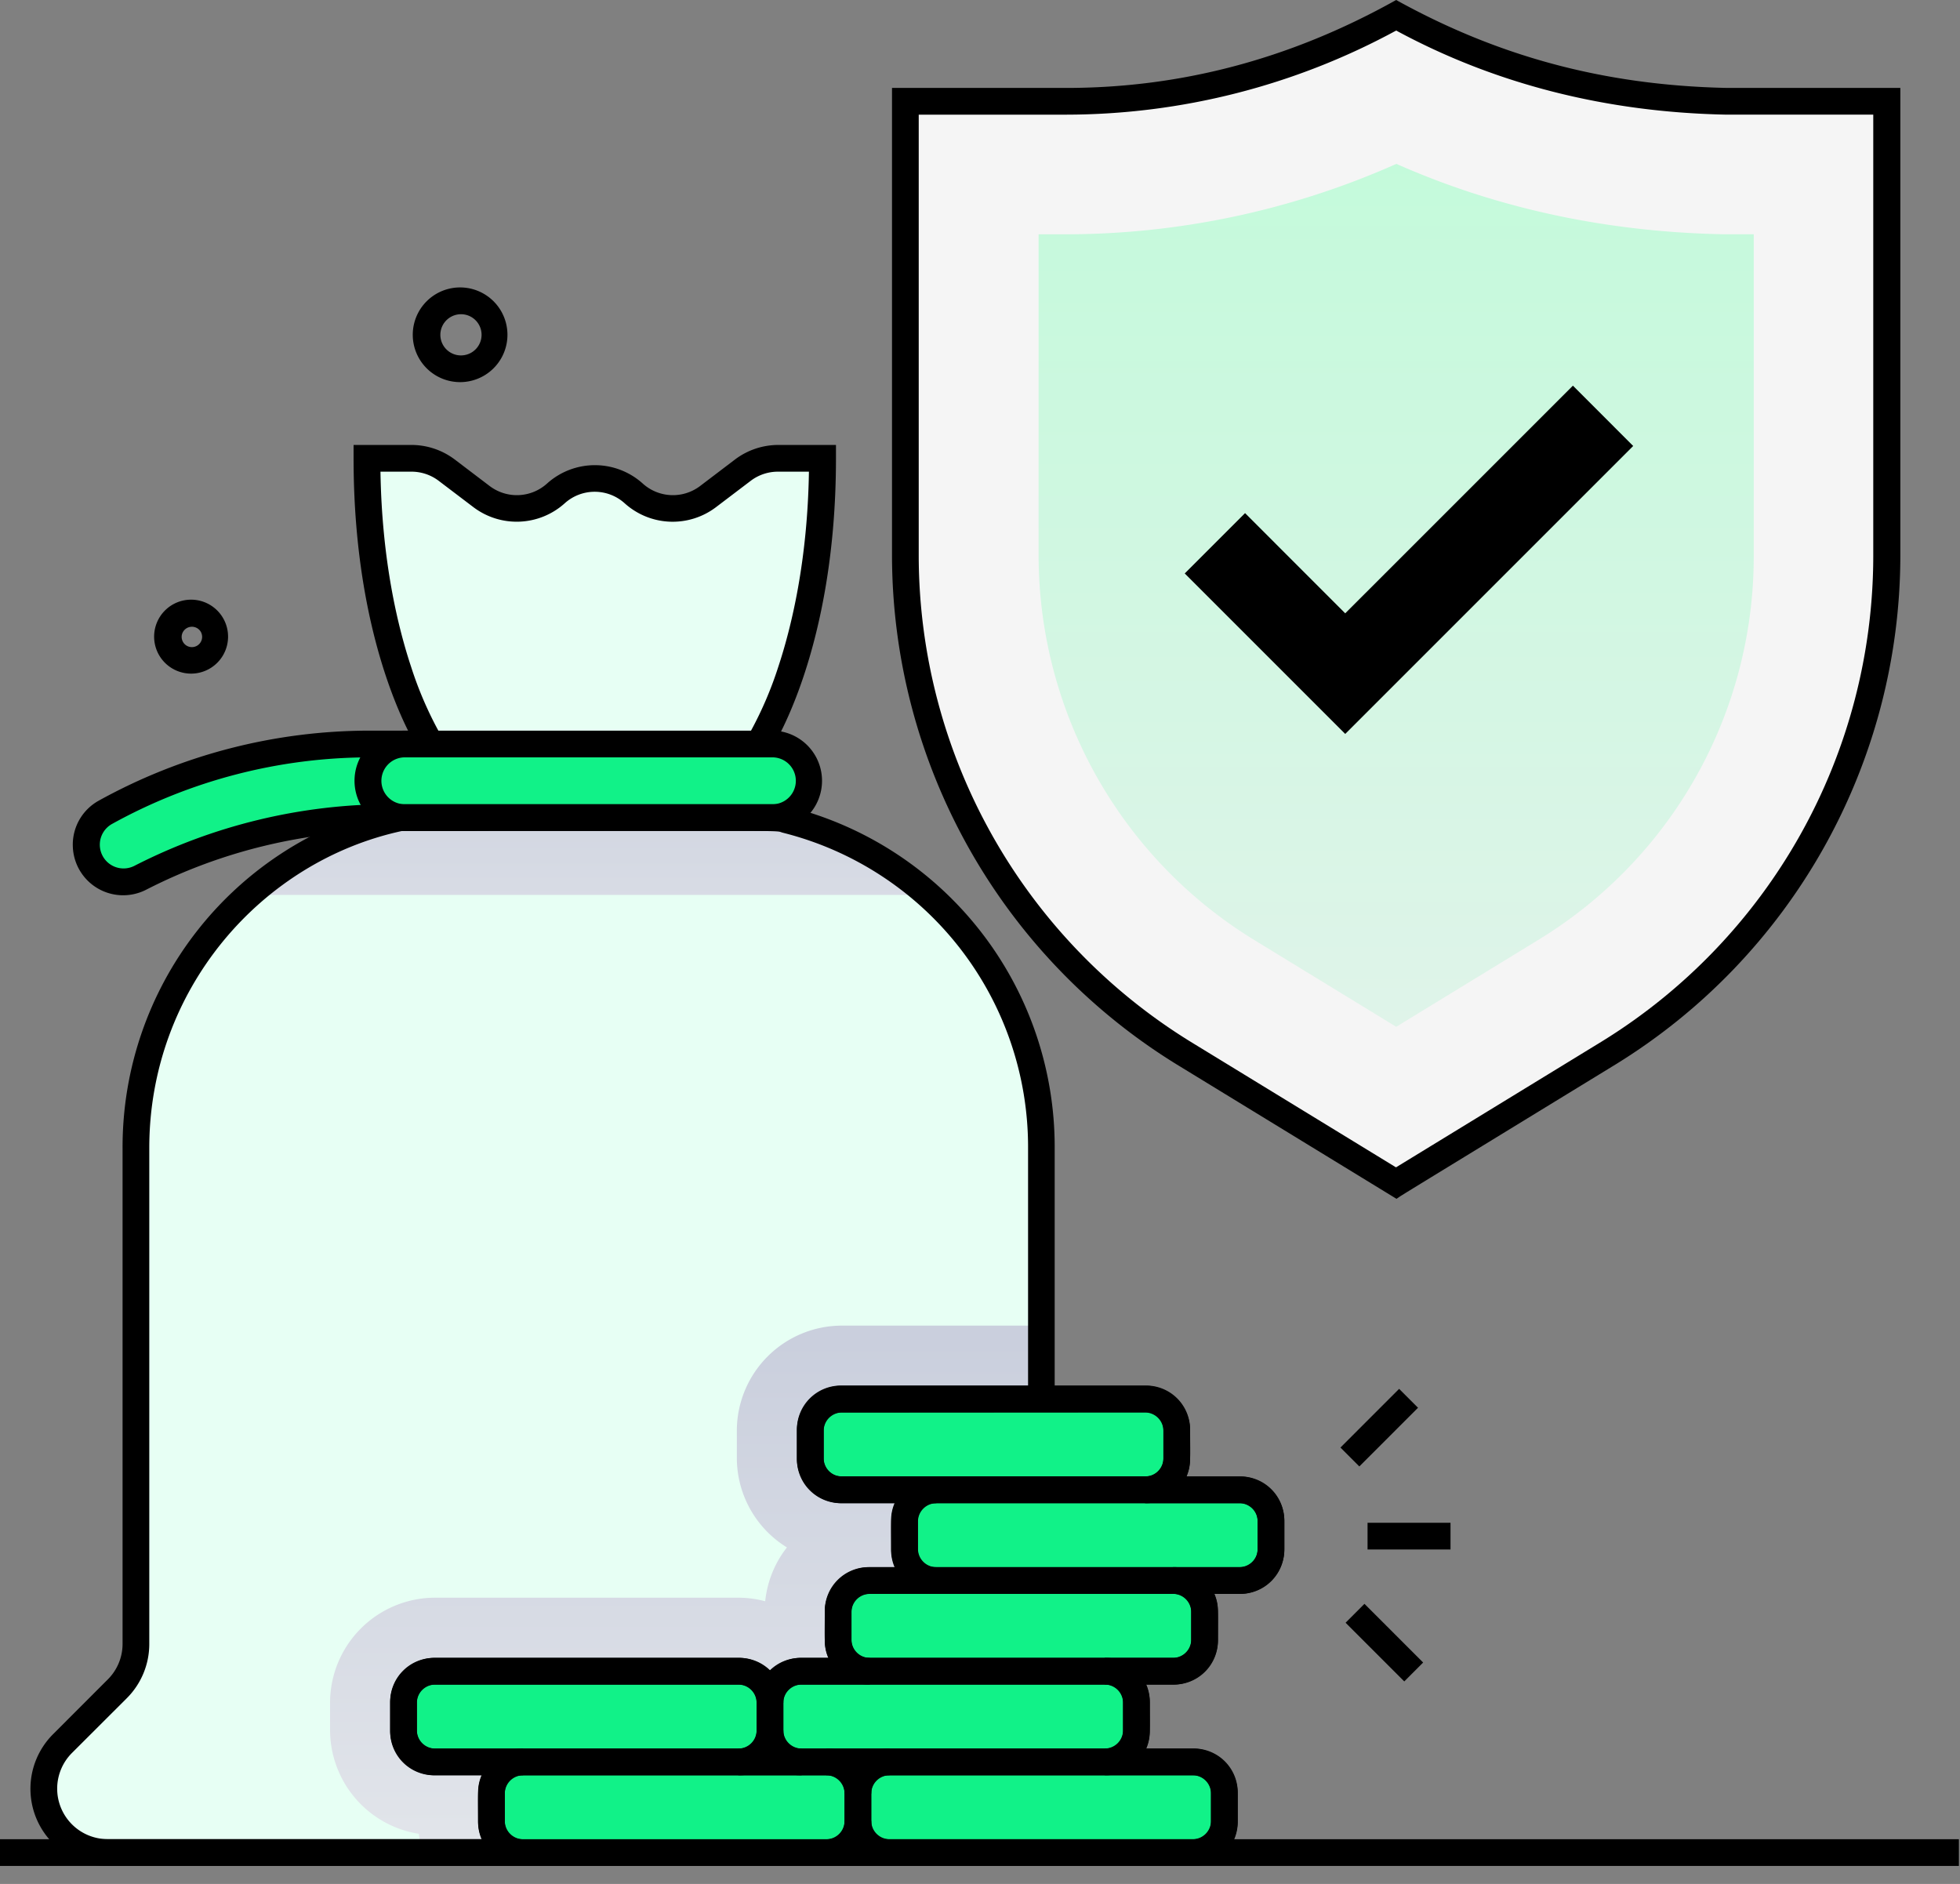 <svg xmlns="http://www.w3.org/2000/svg" width="103" height="99" fill="none"><rect width="100%" height="100%" fill="#808080" stroke="none"/><path fill="#E7FFF4" d="M59.568 93.993a3.355 3.355 0 0 1-3.353 3.353H5.652a3.353 3.353 0 0 1-2.377-5.716l2.88-2.877a3.349 3.349 0 0 0 .98-2.373V60.327a17.813 17.813 0 0 1 5.966-13.299 17.574 17.574 0 0 1 7.452-3.944c.33-.082.515-.12.515-.12h19.741s.185.038.513.12a17.584 17.584 0 0 1 7.453 3.944 17.814 17.814 0 0 1 5.955 13.299V86.38a3.35 3.35 0 0 0 .98 2.373l2.88 2.877c.626.627.978 1.477.978 2.363Z"/><path fill="url(#a)" d="M59.567 93.993a3.355 3.355 0 0 1-3.352 3.353h-33.99a5.469 5.469 0 0 1-.218-.98 5.529 5.529 0 0 1-4.662-5.452V89.48a5.526 5.526 0 0 1 5.517-5.522h15.927a5.5 5.5 0 0 1 1.423.188 5.478 5.478 0 0 1 1.142-2.829 5.526 5.526 0 0 1-2.632-4.703V75.18a5.526 5.526 0 0 1 5.526-5.519h10.476v16.712a3.35 3.35 0 0 0 .98 2.372l2.88 2.878a3.348 3.348 0 0 1 .983 2.37Z" style="mix-blend-mode:multiply"/><path fill="url(#b)" d="M48.769 47.028H13.102a17.6 17.6 0 0 1 7.451-3.944c.33-.082.515-.12.515-.12h19.741s.185.038.515.12a17.594 17.594 0 0 1 7.445 3.944Z" style="mix-blend-mode:multiply"/><path fill="#11F288" d="M4.527 44.394a1.94 1.94 0 0 1 .992-1.699 28.618 28.618 0 0 1 13.9-3.598h5.264a1.976 1.976 0 0 1 1.996 1.806 1.933 1.933 0 0 1-1.928 2.061h-4.3a28.632 28.632 0 0 0-13.086 3.168 1.948 1.948 0 0 1-2.838-1.738Z"/><path fill="#000" d="M3.825 44.394A2.639 2.639 0 0 1 5.18 42.08a29.402 29.402 0 0 1 14.239-3.685h5.264a2.674 2.674 0 0 1 2.69 2.461 2.632 2.632 0 0 1-2.627 2.808H20.45a28.075 28.075 0 0 0-12.764 3.088 2.647 2.647 0 0 1-3.86-2.358Zm15.594-4.595a27.99 27.99 0 0 0-13.551 3.51 1.248 1.248 0 0 0 1.184 2.196 29.48 29.48 0 0 1 13.405-3.245h4.3a1.23 1.23 0 0 0 1.229-1.315 1.27 1.27 0 0 0-1.296-1.148l-5.271.002Z"/><path fill="#11F288" d="M40.65 39.097H21.215a1.932 1.932 0 0 0-1.933 1.932v.002c0 1.068.865 1.933 1.933 1.933H40.65a1.932 1.932 0 0 0 1.932-1.932v-.003a1.932 1.932 0 0 0-1.932-1.932Z"/><path fill="#000" d="M40.65 43.666H21.215a2.636 2.636 0 0 1 0-5.271H40.65a2.637 2.637 0 0 1 0 5.271ZM21.215 39.8a1.233 1.233 0 0 0 0 2.463H40.65a1.233 1.233 0 0 0 0-2.463H21.215Z"/><path fill="#E7FFF4" d="m39.043 24.701-1.85 1.404a3.062 3.062 0 0 1-3.893-.169 3.065 3.065 0 0 0-4.1 0 3.062 3.062 0 0 1-3.892.169L23.457 24.7a3.07 3.07 0 0 0-1.846-.617h-2.34c0 9.982 3.355 15.013 3.355 15.013h17.225s3.355-5.03 3.355-15.014h-2.328a3.07 3.07 0 0 0-1.835.618Z"/><path fill="#000" d="M56.215 98.055H5.652a4.055 4.055 0 0 1-2.866-6.921l2.878-2.88a2.631 2.631 0 0 0 .777-1.872V60.326a18.43 18.43 0 0 1 13.937-17.923c.2-.05.411-.101.615-.14h19.886c.206.039.412.088.618.14a18.426 18.426 0 0 1 13.928 17.923V86.38a2.632 2.632 0 0 0 .776 1.872l2.88 2.88a4.055 4.055 0 0 1-2.866 6.92v.002Zm-35.08-54.389c-7.446 1.603-13.29 8.38-13.29 16.66V86.38a4.026 4.026 0 0 1-1.187 2.866l-2.88 2.875a2.653 2.653 0 0 0 1.872 4.525h50.566a2.653 2.653 0 0 0 1.871-4.525l-2.873-2.875a4.019 4.019 0 0 1-1.188-2.866V60.326a17.027 17.027 0 0 0-12.868-16.562c-.576-.14 1.553-.098-20.022-.098Zm19.106-3.867h-17.98l-.208-.311c-.14-.213-3.472-5.323-3.472-15.404v-.702h3.041a3.783 3.783 0 0 1 2.27.76l1.848 1.404a2.366 2.366 0 0 0 3.002-.131 3.757 3.757 0 0 1 5.04 0 2.365 2.365 0 0 0 3.001.131l1.848-1.404a3.783 3.783 0 0 1 2.27-.76h3.03v.702c0 10.081-3.332 15.19-3.472 15.404l-.218.31Zm-17.203-1.404h16.429c.58-1.069 1.06-2.19 1.431-3.348.702-2.122 1.538-5.59 1.612-10.261h-1.619a2.366 2.366 0 0 0-1.422.467l-1.85 1.404a3.767 3.767 0 0 1-4.788-.206 2.351 2.351 0 0 0-3.158 0 3.771 3.771 0 0 1-4.787.206l-1.85-1.404a2.365 2.365 0 0 0-1.423-.467h-1.619c.075 4.679.908 8.139 1.612 10.261.371 1.158.85 2.28 1.43 3.348h.002Z"/><path fill="#000" d="M102.942 96.65H0v1.404h102.942V96.65Z"/><path fill="#11F288" d="M62.74 92.587H46.685a1.6 1.6 0 0 0-1.6 1.6v1.565a1.6 1.6 0 0 0 1.6 1.6h16.057a1.6 1.6 0 0 0 1.6-1.6v-1.565a1.6 1.6 0 0 0-1.6-1.6Zm-4.62-4.766H42.063a1.6 1.6 0 0 0-1.6 1.6v1.566a1.6 1.6 0 0 0 1.6 1.6H58.12a1.6 1.6 0 0 0 1.6-1.6v-1.565a1.6 1.6 0 0 0-1.6-1.6Zm-14.637 4.766H27.427a1.6 1.6 0 0 0-1.6 1.6v1.565a1.6 1.6 0 0 0 1.6 1.6h16.056a1.6 1.6 0 0 0 1.6-1.6v-1.565a1.6 1.6 0 0 0-1.6-1.6Zm-4.62-4.766H22.806a1.6 1.6 0 0 0-1.6 1.6v1.566a1.6 1.6 0 0 0 1.6 1.6h16.057a1.6 1.6 0 0 0 1.6-1.6v-1.565a1.6 1.6 0 0 0-1.6-1.6Zm22.839-4.766H45.645a1.6 1.6 0 0 0-1.6 1.6v1.566a1.6 1.6 0 0 0 1.6 1.6h16.057a1.6 1.6 0 0 0 1.6-1.6v-1.566a1.6 1.6 0 0 0-1.6-1.6Zm3.493-4.768H49.138a1.6 1.6 0 0 0-1.6 1.6v1.566a1.6 1.6 0 0 0 1.6 1.6h16.057a1.6 1.6 0 0 0 1.6-1.6v-1.566a1.6 1.6 0 0 0-1.6-1.6Zm-4.955-4.765H44.183a1.6 1.6 0 0 0-1.6 1.6v1.565a1.6 1.6 0 0 0 1.6 1.6H60.24a1.6 1.6 0 0 0 1.6-1.6v-1.565a1.6 1.6 0 0 0-1.6-1.6Z"/><path fill="#000" d="M62.74 98.054H46.685a2.307 2.307 0 0 1-2.302-2.302v-1.565a2.305 2.305 0 0 1 2.302-2.302h16.057a2.304 2.304 0 0 1 2.302 2.302v1.565a2.304 2.304 0 0 1-2.302 2.302Zm-16.056-4.763a.898.898 0 0 0-.898.898v1.566a.898.898 0 0 0 .898.898h16.057a.898.898 0 0 0 .898-.899V94.19a.898.898 0 0 0-.898-.898H46.684Z"/><path fill="#000" d="M58.12 93.291H42.064a2.304 2.304 0 0 1-2.302-2.302v-1.565a2.304 2.304 0 0 1 2.302-2.302H58.12a2.304 2.304 0 0 1 2.303 2.302v1.565a2.307 2.307 0 0 1-2.303 2.302Zm-16.056-4.766a.898.898 0 0 0-.898.899v1.565a.898.898 0 0 0 .898.898H58.12a.898.898 0 0 0 .899-.898v-1.565a.898.898 0 0 0-.898-.899H42.064Z"/><path fill="#000" d="M43.483 98.054H27.426a2.307 2.307 0 0 1-2.302-2.302v-1.565a2.304 2.304 0 0 1 2.302-2.302h16.057a2.304 2.304 0 0 1 2.302 2.302v1.565a2.304 2.304 0 0 1-2.302 2.302Zm-16.057-4.763a.9.9 0 0 0-.898.898v1.566a.9.9 0 0 0 .898.898h16.057a.898.898 0 0 0 .898-.899V94.19a.897.897 0 0 0-.898-.898H27.426Z"/><path fill="#000" d="M38.863 93.291H22.806a2.304 2.304 0 0 1-2.302-2.302v-1.565a2.304 2.304 0 0 1 2.302-2.302h16.057a2.304 2.304 0 0 1 2.302 2.302v1.565a2.307 2.307 0 0 1-2.302 2.302Zm-16.057-4.766a.898.898 0 0 0-.898.899v1.565a.898.898 0 0 0 .898.898h16.057a.898.898 0 0 0 .898-.898v-1.565a.898.898 0 0 0-.898-.899H22.806Zm38.896-.002H45.645a2.305 2.305 0 0 1-2.302-2.302v-1.568a2.302 2.302 0 0 1 2.302-2.3h16.057a2.304 2.304 0 0 1 2.302 2.3v1.568a2.307 2.307 0 0 1-2.302 2.302Zm-16.057-4.766a.898.898 0 0 0-.899.896v1.568a.9.9 0 0 0 .899.898h16.057a.901.901 0 0 0 .898-.898v-1.568a.9.9 0 0 0-.898-.896H45.645Z"/><path fill="#000" d="M65.195 83.757H49.13a2.304 2.304 0 0 1-2.302-2.302v-1.567a2.302 2.302 0 0 1 2.302-2.3h16.057a2.302 2.302 0 0 1 2.302 2.3v1.567a2.305 2.305 0 0 1-2.295 2.302ZM49.13 78.992a.898.898 0 0 0-.898.896v1.567a.9.9 0 0 0 .898.899h16.057a.9.9 0 0 0 .898-.899v-1.567a.898.898 0 0 0-.898-.896H49.13Z"/><path fill="#000" d="M60.24 78.992H44.183a2.308 2.308 0 0 1-2.304-2.312v-1.567a2.307 2.307 0 0 1 2.302-2.302h16.057a2.305 2.305 0 0 1 2.302 2.302v1.567a2.305 2.305 0 0 1-2.3 2.312Zm-16.057-4.768a.9.9 0 0 0-.898.898v1.558a.9.9 0 0 0 .898.899H60.24a.9.9 0 0 0 .898-.899v-1.567a.901.901 0 0 0-.898-.899l-16.057.01Z"/><path fill="#000" d="M62.675 98.055H46.75a2.356 2.356 0 0 1-1.666-.688 2.351 2.351 0 0 1-1.666.688H27.492a2.37 2.37 0 0 1-2.367-2.368c0-1.446-.056-1.81.206-2.398h-2.46a2.37 2.37 0 0 1-2.367-2.368v-1.434a2.37 2.37 0 0 1 2.368-2.368h15.925c.624 0 1.223.246 1.666.686a2.36 2.36 0 0 1 1.666-.686h1.418c-.258-.578-.204-.875-.204-2.398a2.37 2.37 0 0 1 2.368-2.367h1.33a2.34 2.34 0 0 1-.205-.964c0-1.448-.058-1.811.206-2.398h-2.794a2.372 2.372 0 0 1-2.37-2.37v-1.434a2.37 2.37 0 0 1 2.368-2.368h15.928a2.37 2.37 0 0 1 2.368 2.368c0 1.448.058 1.81-.206 2.4h2.793a2.368 2.368 0 0 1 2.368 2.368v1.436a2.37 2.37 0 0 1-2.368 2.368H63.8c.256.575.205.875.205 2.398a2.37 2.37 0 0 1-2.368 2.367h-1.42c.136.304.206.632.206.964 0 1.446.056 1.811-.206 2.398h2.46a2.37 2.37 0 0 1 2.364 2.366v1.434a2.37 2.37 0 0 1-2.365 2.368Zm-18.293-2.368h1.404a.966.966 0 0 0 .963.964h15.926a.966.966 0 0 0 .964-.964v-1.434a.964.964 0 0 0-.964-.964h-4.62v-1.404a.966.966 0 0 0 .963-.964v-1.434a.964.964 0 0 0-.964-.964V87.12h3.582a.966.966 0 0 0 .964-.963V84.72a.964.964 0 0 0-.964-.964v-1.403h3.493a.966.966 0 0 0 .964-.964v-1.434a.964.964 0 0 0-.964-.962h-4.955V77.59a.966.966 0 0 0 .964-.966V75.19a.967.967 0 0 0-.964-.964H44.248a.967.967 0 0 0-.963.964v1.434a.966.966 0 0 0 .963.966h4.956v1.404a.964.964 0 0 0-.964.962v1.436a.966.966 0 0 0 .964.964v1.404H45.71a.962.962 0 0 0-.964.964v1.434a.964.964 0 0 0 .964.964v1.403h-3.582a.964.964 0 0 0-.964.964H39.76a.964.964 0 0 0-.964-.964H22.872a.964.964 0 0 0-.964.964v1.435a.966.966 0 0 0 .964.963h4.62v1.404a.964.964 0 0 0-.964.964v1.434a.966.966 0 0 0 .964.964h15.926a.966.966 0 0 0 .964-.966Zm1.404-1.434h-1.404a.964.964 0 0 0-.964-.964v-1.404h3.331v1.404a.964.964 0 0 0-.963.964Zm-3.657-.962h-3.332v-1.403a.966.966 0 0 0 .964-.964h1.404a.966.966 0 0 0 .964.963v1.404ZM24.23 20.08a2.488 2.488 0 1 1-.002-4.975 2.488 2.488 0 0 1 .002 4.975Zm-1.069-2.692a1.083 1.083 0 1 0 1.474-.796 1.086 1.086 0 0 0-1.474.796Zm-13.073 18.01a1.943 1.943 0 1 1-.003-3.885 1.943 1.943 0 0 1 .003 3.885Zm-.53-2.043a.538.538 0 1 0 .97-.191.542.542 0 0 0-.97.191Zm66.668 46.666h-4.36v1.404h4.36V80.02Zm-2.7-7.037-3.084 3.084.993.993 3.084-3.084-.993-.993Zm-1.822 11.297-.992.993 3.084 3.084.992-.993-3.084-3.084Z"/><path fill="#F5F5F5" d="M91.055 49.988a30.77 30.77 0 0 0 8.109-20.732V5.322h-8.448C84.596 5.203 78.69 3.76 73.37.805a35.742 35.742 0 0 1-17.341 4.517h-8.45v23.934a30.86 30.86 0 0 0 14.617 26.075l11.174 6.844 11.176-6.834a30.587 30.587 0 0 0 6.509-5.353Z"/><path fill="url(#c)" d="M65.848 49.358A23.715 23.715 0 0 1 54.58 29.256V12.313h1.448a42.816 42.816 0 0 0 17.353-3.701c5.287 2.34 11.055 3.58 17.196 3.699h1.584v16.945a23.59 23.59 0 0 1-11.267 20.102l-7.522 4.6-7.524-4.6Z"/><path fill="#000" d="m70.693 38.568-8.434-8.434 3.17-3.17 5.264 5.266 11.965-11.964 3.168 3.17-15.133 15.132Z"/><path fill="#000" d="m73.388 62.998-11.56-7.068a31.46 31.46 0 0 1-14.952-26.67V4.621h9.153c5.89 0 11.672-1.449 17.34-4.621 5.241 2.899 10.798 4.48 17.36 4.62h9.136v24.637a31.437 31.437 0 0 1-14.952 26.671c-12.465 7.627-11.029 6.74-11.525 7.07ZM48.28 6.024v23.233a30.047 30.047 0 0 0 14.27 25.476l10.811 6.611 10.81-6.611a29.987 29.987 0 0 0 14.271-25.476V6.024h-7.728C84.397 5.9 78.56 4.414 73.371 1.605a36.418 36.418 0 0 1-17.343 4.42h-7.75Z"/><defs><linearGradient id="a" x1="38.46" x2="38.46" y1="70.417" y2="110.604" gradientUnits="userSpaceOnUse"><stop stop-color="#CACFDD"/><stop offset="1" stop-color="#EEF0F1"/></linearGradient><linearGradient id="b" x1="30.934" x2="30.934" y1="37.12" y2="63.01" gradientUnits="userSpaceOnUse"><stop stop-color="#CACFDD"/><stop offset="1" stop-color="#EEF0F1"/></linearGradient><linearGradient id="c" x1="73.372" x2="73.372" y1="8.317" y2="79.382" gradientUnits="userSpaceOnUse"><stop stop-color="#C4FADB"/><stop offset="1" stop-color="#EEF0F1"/></linearGradient></defs></svg>